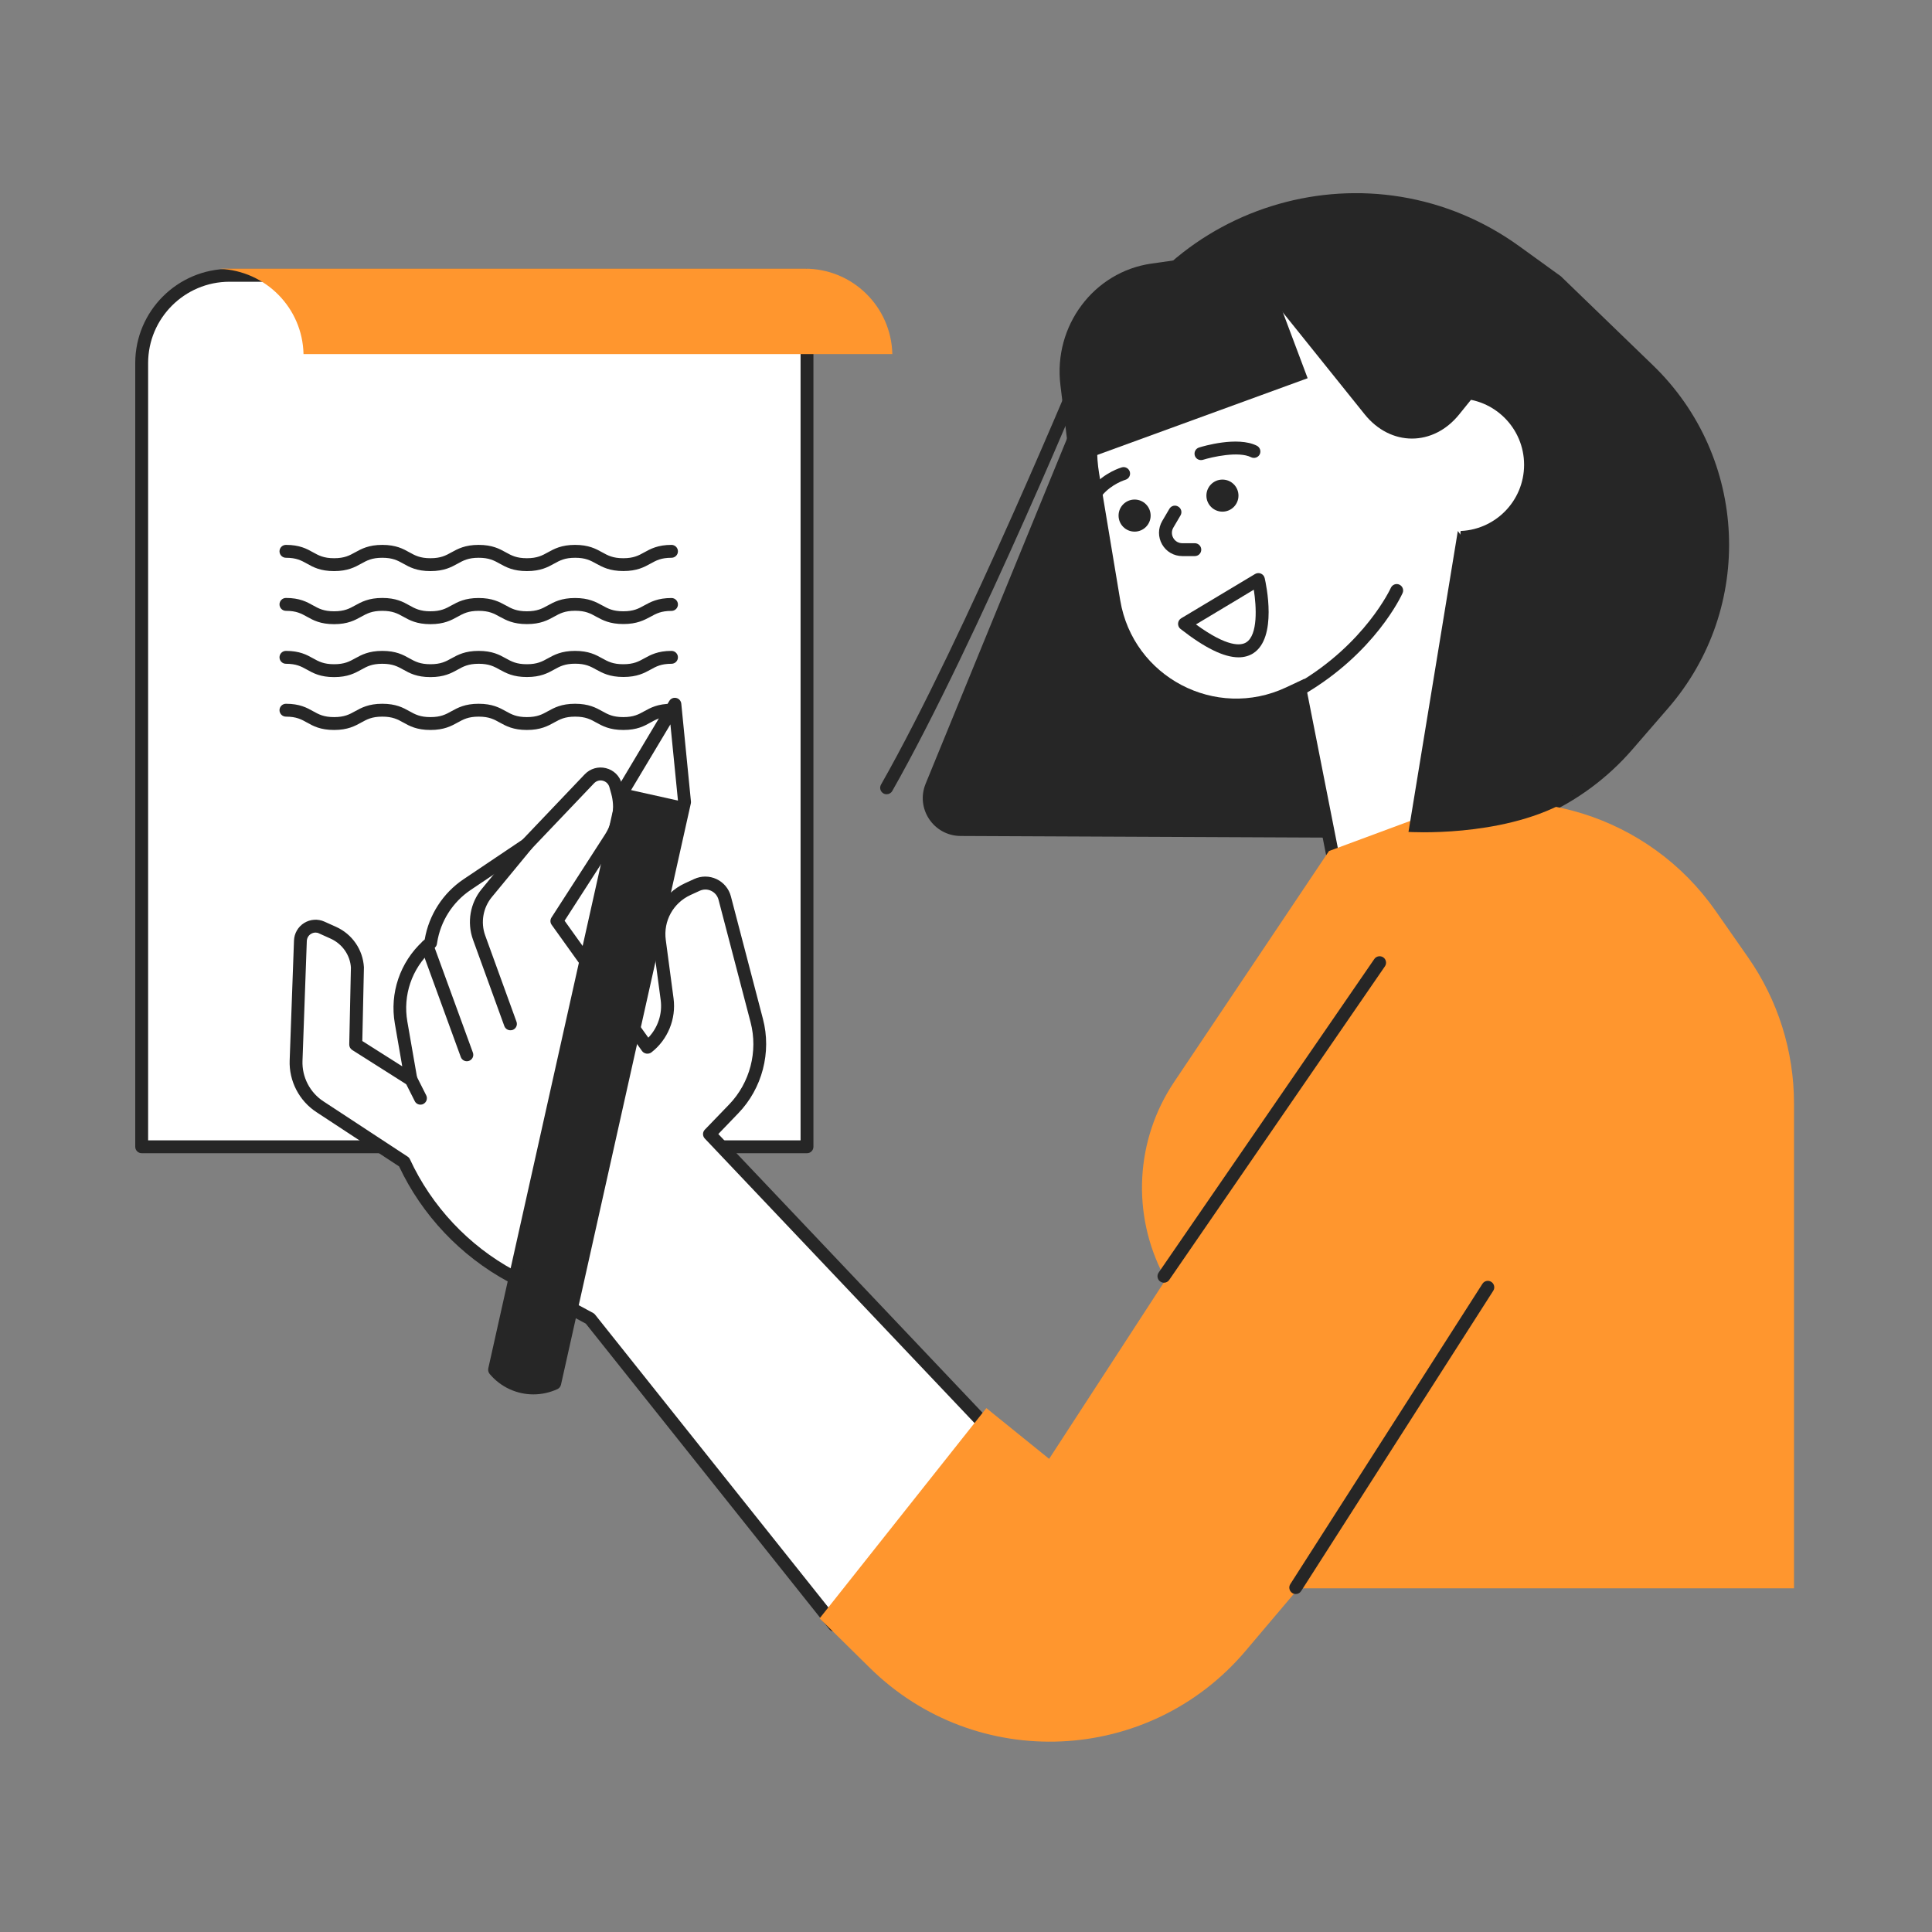 <svg width="160" height="160" viewBox="0 0 160 160" fill="none" xmlns="http://www.w3.org/2000/svg">
<rect x="0" y="0" width="160" height="160" fill="#808080" stroke="none"/>
<g clip-path="url(#clip0_3426_17024)">
<path d="M66.832 22.8H19.003C14.987 22.8 11.733 26.053 11.733 30.069V94.965H66.832V37.915V22.8Z" fill="white"/>
<path d="M66.832 95.504H11.733C11.44 95.504 11.2 95.264 11.2 94.971V30.069C11.2 25.765 14.699 22.267 19.003 22.267H66.832C67.125 22.267 67.365 22.507 67.365 22.8V94.965C67.365 95.264 67.131 95.504 66.832 95.504ZM12.267 94.437H66.299V23.333H19.003C15.291 23.333 12.267 26.357 12.267 30.069V94.437Z" fill="#262626"/>
<path d="M25.136 29.323H73.899C73.808 25.403 70.613 22.251 66.672 22.251H18.48C18.384 22.251 18.288 22.261 18.192 22.267C22 22.416 25.051 25.499 25.136 29.323Z" fill="#FF962E"/>
<path d="M48.816 64.496L43.627 69.941L38.693 73.253C37.077 74.341 35.989 76.048 35.685 77.973L35.669 78.075L35.37 78.347C33.621 79.957 32.81 82.341 33.221 84.683L34.042 89.408L29.466 86.507L29.605 80.144C29.53 78.88 28.762 77.765 27.605 77.248L26.645 76.816C25.829 76.448 24.901 77.024 24.869 77.92L24.512 87.845C24.459 89.371 25.205 90.816 26.48 91.659L33.461 96.24C35.317 100.261 38.426 103.568 42.32 105.675L48.858 109.211L69.082 134.592L81.701 118.133L58.752 93.92L60.763 91.835C62.629 89.899 63.355 87.125 62.672 84.523L60.016 74.368C59.755 73.371 58.656 72.853 57.722 73.285L56.955 73.637C55.322 74.389 54.368 76.123 54.608 77.904L55.253 82.752C55.456 84.267 54.837 85.781 53.632 86.72L53.611 86.736L46.117 76.272L50.549 69.397C51.28 68.267 51.493 66.88 51.136 65.579L50.986 65.04C50.72 64.075 49.504 63.771 48.816 64.496Z" fill="white"/>
<path d="M69.088 135.12C68.928 135.12 68.773 135.045 68.672 134.917L48.517 109.621L42.075 106.139C38.149 104.016 34.949 100.635 33.051 96.597L26.197 92.096C24.773 91.163 23.925 89.52 23.989 87.819L24.347 77.893C24.368 77.296 24.683 76.752 25.189 76.437C25.696 76.123 26.325 76.08 26.869 76.325L27.829 76.757C29.168 77.36 30.053 78.64 30.139 80.107L30.005 86.213L33.312 88.309L32.699 84.768C32.261 82.24 33.125 79.691 35.013 77.952L35.173 77.803C35.515 75.776 36.683 73.957 38.395 72.811L43.275 69.531L48.421 64.128C48.88 63.648 49.541 63.456 50.181 63.616C50.827 63.776 51.317 64.256 51.493 64.896L51.643 65.435C52.037 66.875 51.803 68.427 50.992 69.68L46.757 76.251L53.691 85.936C54.485 85.104 54.869 83.957 54.715 82.816L54.069 77.968C53.803 75.941 54.869 74.005 56.725 73.147L57.493 72.795C58.085 72.523 58.757 72.528 59.344 72.805C59.931 73.083 60.363 73.6 60.528 74.229L63.184 84.384C63.909 87.147 63.125 90.144 61.141 92.197L59.488 93.915L82.085 117.755C82.267 117.947 82.283 118.24 82.123 118.448L69.504 134.907C69.413 135.04 69.259 135.12 69.088 135.12C69.093 135.12 69.093 135.12 69.088 135.12ZM26.133 77.232C26 77.232 25.872 77.269 25.749 77.344C25.541 77.472 25.419 77.691 25.408 77.936L25.051 87.861C25.003 89.195 25.664 90.475 26.779 91.205L33.76 95.787C33.845 95.84 33.909 95.92 33.952 96.011C35.749 99.899 38.811 103.163 42.581 105.2L49.12 108.736C49.184 108.768 49.237 108.816 49.285 108.875L69.083 133.723L81.008 118.171L58.368 94.288C58.171 94.08 58.171 93.755 58.373 93.552L60.384 91.467C62.112 89.675 62.789 87.067 62.16 84.661L59.504 74.507C59.419 74.187 59.2 73.92 58.896 73.776C58.597 73.632 58.251 73.632 57.947 73.771L57.179 74.123C55.749 74.784 54.928 76.272 55.136 77.835L55.781 82.683C56.005 84.379 55.307 86.091 53.963 87.141C53.851 87.232 53.691 87.275 53.547 87.259C53.403 87.237 53.264 87.168 53.179 87.051L45.685 76.587C45.557 76.411 45.552 76.171 45.669 75.989L50.101 69.115C50.747 68.112 50.939 66.88 50.619 65.728L50.469 65.189C50.395 64.923 50.192 64.725 49.925 64.656C49.659 64.587 49.387 64.667 49.195 64.869L44.005 70.315C43.979 70.341 43.947 70.368 43.915 70.389L38.981 73.701C37.493 74.699 36.48 76.288 36.203 78.059L36.187 78.16C36.171 78.277 36.112 78.389 36.021 78.469L35.723 78.741C34.101 80.235 33.36 82.421 33.733 84.592L34.555 89.317C34.592 89.525 34.501 89.733 34.325 89.851C34.149 89.968 33.92 89.968 33.744 89.856L29.168 86.955C29.008 86.853 28.917 86.677 28.923 86.491L29.061 80.128C28.997 79.104 28.352 78.171 27.381 77.733L26.421 77.301C26.336 77.253 26.235 77.232 26.133 77.232Z" fill="#262626"/>
<path d="M42.267 85.323C42.048 85.323 41.845 85.189 41.765 84.971L39.173 77.824C38.656 76.395 38.933 74.779 39.904 73.611L43.211 69.6C43.397 69.371 43.733 69.339 43.963 69.531C44.192 69.717 44.224 70.053 44.037 70.283L40.731 74.293C40.005 75.173 39.792 76.389 40.181 77.467L42.773 84.613C42.875 84.891 42.731 85.195 42.453 85.296C42.389 85.312 42.331 85.323 42.267 85.323Z" fill="#262626"/>
<path d="M38.661 87.888C38.443 87.888 38.24 87.755 38.16 87.536L34.875 78.528C34.773 78.251 34.917 77.947 35.195 77.845C35.472 77.744 35.776 77.888 35.877 78.165L39.163 87.173C39.264 87.451 39.12 87.755 38.843 87.856C38.784 87.877 38.725 87.888 38.661 87.888Z" fill="#262626"/>
<path d="M34.821 91.483C34.624 91.483 34.437 91.376 34.347 91.189L33.568 89.643C33.435 89.381 33.541 89.061 33.803 88.928C34.064 88.795 34.384 88.901 34.517 89.163L35.296 90.709C35.429 90.971 35.323 91.291 35.061 91.424C34.987 91.467 34.901 91.483 34.821 91.483Z" fill="#262626"/>
<path d="M40.96 113.44L51.712 65.312L55.888 58.32L56.688 66.421L45.936 114.549C44.219 115.355 42.176 114.901 40.96 113.44Z" fill="white"/>
<path d="M40.96 113.44L51.712 65.312L56.688 66.421L45.936 114.549C44.219 115.355 42.176 114.901 40.96 113.44Z" fill="#262626"/>
<path d="M44.171 115.477C42.805 115.477 41.467 114.88 40.549 113.781C40.443 113.653 40.405 113.483 40.437 113.323L51.189 65.195C51.2 65.141 51.221 65.088 51.253 65.04L55.429 58.048C55.547 57.851 55.776 57.749 56.005 57.803C56.229 57.851 56.395 58.043 56.421 58.272L57.221 66.373C57.227 66.432 57.221 66.485 57.211 66.544L46.459 114.672C46.421 114.832 46.315 114.971 46.165 115.04C45.525 115.333 44.843 115.477 44.171 115.477ZM41.541 113.291C42.555 114.347 44.107 114.699 45.477 114.171L56.155 66.395L55.52 59.989L52.213 65.515L41.541 113.291Z" fill="#262626"/>
<path d="M76.656 64.907L90.789 30.405C96.48 16.512 113.675 11.605 125.84 20.405L129.269 22.885L136.891 30.251C144.784 37.877 145.339 50.352 138.149 58.645L135.184 62.069C131.125 66.757 125.216 69.435 119.019 69.408L79.557 69.232C77.317 69.221 75.813 66.965 76.656 64.907Z" fill="#262626"/>
<path d="M120.304 44.322L105.71 47.2L111.277 75.424L125.87 72.546L120.304 44.322Z" fill="white"/>
<path d="M111.275 75.963C111.168 75.963 111.067 75.931 110.976 75.872C110.859 75.792 110.779 75.669 110.752 75.531L105.189 47.307C105.163 47.168 105.189 47.024 105.269 46.907C105.349 46.789 105.472 46.709 105.611 46.683L120.203 43.808C120.491 43.749 120.773 43.941 120.827 44.229L126.395 72.453C126.453 72.741 126.261 73.024 125.973 73.077L111.381 75.957C111.344 75.957 111.312 75.963 111.275 75.963ZM106.336 47.621L111.696 74.8L125.243 72.128L119.883 44.949L106.336 47.621Z" fill="#262626"/>
<path d="M91.024 39.211L92.773 49.717C93.835 56.075 100.672 59.664 106.507 56.928L114.619 53.12C120.859 50.192 122.949 42.336 118.981 36.699L109.269 22.885L99.467 25.755C93.653 27.456 90.027 33.232 91.024 39.211Z" fill="white"/>
<path d="M104.251 20.565L108.293 31.323L88.624 38.496L87.819 31.893C87.221 26.992 90.581 22.507 95.36 21.829L104.251 20.565Z" fill="#262626"/>
<path d="M120.731 43.979C123.762 43.979 126.219 41.522 126.219 38.491C126.219 35.46 123.762 33.003 120.731 33.003C117.7 33.003 115.243 35.46 115.243 38.491C115.243 41.522 117.7 43.979 120.731 43.979Z" fill="white"/>
<path d="M104.208 23.344L113.013 34.309C115.163 36.987 118.688 36.992 120.843 34.32L123.899 30.539L115.659 21.76C113.067 18.997 108.715 18.912 106.016 21.568L104.208 23.344Z" fill="#262626"/>
<path d="M73.424 65.776C73.333 65.776 73.243 65.755 73.163 65.707C72.907 65.563 72.816 65.237 72.96 64.981C79.931 52.72 89.643 29.227 89.739 28.992C89.851 28.72 90.16 28.592 90.437 28.704C90.709 28.816 90.837 29.131 90.725 29.403C90.629 29.637 80.891 53.195 73.888 65.515C73.792 65.68 73.611 65.776 73.424 65.776Z" fill="#262626"/>
<path d="M115.669 48.907C115.669 48.907 113.536 53.658 107.685 57.072L115.669 48.907Z" fill="white"/>
<path d="M107.685 57.605C107.504 57.605 107.323 57.509 107.227 57.339C107.077 57.083 107.163 56.757 107.419 56.608C113.056 53.317 115.163 48.731 115.184 48.683C115.307 48.416 115.621 48.293 115.888 48.416C116.155 48.539 116.277 48.853 116.155 49.12C116.064 49.323 113.883 54.069 107.952 57.531C107.867 57.584 107.776 57.605 107.685 57.605Z" fill="#262626"/>
<path d="M90.859 41.211C90.736 41.211 90.619 41.168 90.517 41.088C90.293 40.901 90.261 40.565 90.448 40.336C91.456 39.125 92.848 38.72 92.907 38.704C93.189 38.624 93.483 38.789 93.568 39.072C93.648 39.355 93.488 39.648 93.205 39.733C93.179 39.739 92.059 40.08 91.275 41.024C91.163 41.147 91.013 41.211 90.859 41.211Z" fill="#262626"/>
<path d="M99.456 38.101C99.227 38.101 99.019 37.957 98.949 37.728C98.864 37.445 99.019 37.147 99.301 37.061C99.621 36.96 102.48 36.107 104.085 36.912C104.347 37.045 104.453 37.365 104.325 37.627C104.192 37.888 103.872 37.995 103.611 37.867C102.571 37.344 100.379 37.845 99.621 38.08C99.563 38.096 99.504 38.101 99.456 38.101Z" fill="#262626"/>
<path d="M97.307 42.416L96.715 43.424C96.165 44.352 96.837 45.525 97.915 45.525H98.949L97.307 42.416Z" fill="white"/>
<path d="M98.949 46.053H97.915C97.216 46.053 96.587 45.691 96.24 45.083C95.893 44.475 95.899 43.749 96.251 43.147L96.843 42.139C96.992 41.883 97.317 41.797 97.573 41.952C97.829 42.101 97.915 42.427 97.765 42.683L97.173 43.691C97.013 43.963 97.013 44.283 97.168 44.555C97.323 44.827 97.605 44.987 97.915 44.987H98.949C99.243 44.987 99.483 45.227 99.483 45.52C99.483 45.819 99.243 46.053 98.949 46.053Z" fill="#262626"/>
<path d="M102.571 54.437C101.36 54.437 99.776 53.659 97.765 52.085C97.627 51.979 97.552 51.808 97.563 51.632C97.573 51.456 97.669 51.296 97.819 51.205L103.941 47.536C104.085 47.451 104.267 47.435 104.427 47.504C104.581 47.573 104.699 47.707 104.736 47.877C104.853 48.379 105.808 52.816 103.781 54.107C103.435 54.325 103.029 54.437 102.571 54.437ZM99.045 51.712C101.664 53.621 102.773 53.477 103.211 53.195C104.187 52.571 104.053 50.24 103.835 48.837L99.045 51.712Z" fill="#262626"/>
<path d="M101.237 42.373C101.971 42.373 102.565 41.779 102.565 41.045C102.565 40.312 101.971 39.717 101.237 39.717C100.504 39.717 99.909 40.312 99.909 41.045C99.909 41.779 100.504 42.373 101.237 42.373Z" fill="#262626"/>
<path d="M93.963 44.027C94.696 44.027 95.291 43.432 95.291 42.699C95.291 41.965 94.696 41.371 93.963 41.371C93.229 41.371 92.635 41.965 92.635 42.699C92.635 43.432 93.229 44.027 93.963 44.027Z" fill="#262626"/>
<path d="M148.571 131.541V91.371C148.571 87.051 147.243 82.832 144.768 79.285L142.075 75.429C136.576 67.563 126.453 64.4 117.451 67.739L110.059 70.48L97.232 89.611C94.016 94.411 93.696 100.587 96.395 105.691V131.536H148.571V131.541Z" fill="#FF962E"/>
<path d="M120.731 43.973L116.645 68.896C116.645 68.896 124.203 69.381 129.568 66.459C134.928 63.536 120.731 43.973 120.731 43.973Z" fill="#262626"/>
<path d="M51.627 47.291C50.491 47.291 49.899 46.965 49.371 46.677C48.901 46.416 48.491 46.192 47.632 46.192C46.773 46.192 46.363 46.416 45.893 46.677C45.371 46.965 44.773 47.296 43.637 47.296C42.501 47.296 41.909 46.971 41.381 46.677C40.912 46.416 40.501 46.192 39.643 46.192C38.784 46.192 38.373 46.416 37.904 46.677C37.381 46.965 36.784 47.296 35.648 47.296C34.512 47.296 33.92 46.971 33.397 46.677C32.928 46.416 32.517 46.192 31.659 46.192C30.8 46.192 30.389 46.416 29.92 46.677C29.397 46.965 28.8 47.296 27.669 47.296C26.533 47.296 25.941 46.971 25.419 46.677C24.949 46.416 24.544 46.192 23.68 46.192C23.387 46.192 23.147 45.952 23.147 45.659C23.147 45.365 23.387 45.125 23.68 45.125C24.816 45.125 25.408 45.451 25.931 45.744C26.4 46.005 26.811 46.229 27.669 46.229C28.528 46.229 28.939 46.005 29.408 45.744C29.931 45.456 30.528 45.125 31.659 45.125C32.795 45.125 33.387 45.451 33.909 45.744C34.379 46.005 34.789 46.229 35.648 46.229C36.507 46.229 36.917 46.005 37.387 45.744C37.909 45.456 38.507 45.125 39.637 45.125C40.773 45.125 41.365 45.451 41.893 45.744C42.363 46.005 42.773 46.229 43.632 46.229C44.491 46.229 44.901 46.005 45.371 45.744C45.893 45.456 46.491 45.125 47.621 45.125C48.757 45.125 49.349 45.451 49.877 45.744C50.347 46.005 50.757 46.229 51.616 46.229C52.48 46.229 52.885 46.005 53.355 45.744C53.877 45.456 54.475 45.125 55.611 45.125C55.904 45.125 56.144 45.365 56.144 45.659C56.144 45.952 55.904 46.192 55.611 46.192C54.747 46.192 54.341 46.416 53.872 46.677C53.355 46.96 52.763 47.291 51.627 47.291Z" fill="#262626"/>
<path d="M51.627 51.68C50.491 51.68 49.899 51.355 49.371 51.067C48.901 50.805 48.491 50.581 47.632 50.581C46.773 50.581 46.363 50.805 45.893 51.067C45.371 51.355 44.773 51.685 43.637 51.685C42.501 51.685 41.909 51.36 41.381 51.072C40.912 50.811 40.501 50.587 39.643 50.587C38.784 50.587 38.373 50.811 37.904 51.072C37.381 51.36 36.784 51.691 35.648 51.691C34.512 51.691 33.92 51.365 33.397 51.072C32.928 50.811 32.517 50.587 31.659 50.587C30.8 50.587 30.389 50.811 29.92 51.072C29.397 51.36 28.8 51.691 27.669 51.691C26.533 51.691 25.941 51.365 25.419 51.072C24.949 50.811 24.544 50.587 23.68 50.587C23.387 50.587 23.147 50.347 23.147 50.053C23.147 49.76 23.387 49.52 23.68 49.52C24.816 49.52 25.408 49.845 25.931 50.139C26.4 50.4 26.811 50.624 27.669 50.624C28.528 50.624 28.939 50.4 29.408 50.139C29.931 49.851 30.528 49.52 31.659 49.52C32.795 49.52 33.387 49.845 33.909 50.139C34.379 50.4 34.789 50.624 35.648 50.624C36.507 50.624 36.917 50.4 37.387 50.139C37.909 49.851 38.507 49.525 39.637 49.525C40.773 49.525 41.365 49.851 41.893 50.139C42.363 50.4 42.773 50.624 43.632 50.624C44.491 50.624 44.901 50.4 45.371 50.139C45.893 49.851 46.491 49.525 47.621 49.525C48.757 49.525 49.349 49.851 49.877 50.139C50.347 50.4 50.757 50.624 51.616 50.624C52.48 50.624 52.885 50.4 53.355 50.139C53.877 49.851 54.475 49.525 55.611 49.525C55.904 49.525 56.144 49.765 56.144 50.059C56.144 50.352 55.904 50.592 55.611 50.592C54.747 50.592 54.341 50.816 53.872 51.077C53.355 51.349 52.763 51.68 51.627 51.68Z" fill="#262626"/>
<path d="M51.627 56.064C50.491 56.064 49.899 55.739 49.371 55.451C48.901 55.189 48.491 54.965 47.632 54.965C46.773 54.965 46.363 55.189 45.893 55.451C45.371 55.739 44.773 56.069 43.637 56.069C42.501 56.069 41.909 55.744 41.381 55.456C40.912 55.195 40.501 54.971 39.643 54.971C38.784 54.971 38.373 55.195 37.904 55.456C37.381 55.744 36.784 56.075 35.648 56.075C34.512 56.075 33.92 55.749 33.397 55.456C32.928 55.195 32.517 54.971 31.659 54.971C30.8 54.971 30.389 55.195 29.92 55.456C29.397 55.744 28.8 56.075 27.669 56.075C26.533 56.075 25.941 55.749 25.419 55.456C24.949 55.195 24.544 54.971 23.68 54.971C23.387 54.971 23.147 54.731 23.147 54.437C23.147 54.144 23.387 53.904 23.68 53.904C24.816 53.904 25.408 54.229 25.931 54.523C26.4 54.784 26.811 55.008 27.669 55.008C28.528 55.008 28.939 54.784 29.408 54.523C29.931 54.235 30.528 53.904 31.659 53.904C32.795 53.904 33.387 54.229 33.909 54.523C34.379 54.784 34.789 55.008 35.648 55.008C36.507 55.008 36.917 54.784 37.387 54.523C37.909 54.235 38.507 53.904 39.637 53.904C40.773 53.904 41.365 54.229 41.893 54.523C42.363 54.784 42.773 55.008 43.632 55.008C44.491 55.008 44.901 54.784 45.371 54.523C45.893 54.235 46.491 53.904 47.621 53.904C48.757 53.904 49.349 54.229 49.877 54.523C50.347 54.784 50.757 55.008 51.616 55.008C52.48 55.008 52.885 54.784 53.355 54.523C53.877 54.235 54.475 53.904 55.611 53.904C55.904 53.904 56.144 54.144 56.144 54.437C56.144 54.731 55.904 54.971 55.611 54.971C54.747 54.971 54.341 55.195 53.872 55.456C53.355 55.739 52.763 56.064 51.627 56.064Z" fill="#262626"/>
<path d="M51.627 60.453C50.491 60.453 49.899 60.128 49.371 59.835C48.901 59.573 48.491 59.349 47.632 59.349C46.773 59.349 46.363 59.573 45.893 59.835C45.371 60.123 44.773 60.453 43.637 60.453C42.501 60.453 41.909 60.128 41.381 59.835C40.912 59.573 40.501 59.349 39.643 59.349C38.784 59.349 38.373 59.573 37.904 59.835C37.381 60.123 36.784 60.453 35.648 60.453C34.512 60.453 33.92 60.128 33.397 59.835C32.928 59.573 32.517 59.349 31.659 59.349C30.8 59.349 30.389 59.573 29.92 59.835C29.397 60.123 28.8 60.453 27.669 60.453C26.533 60.453 25.941 60.128 25.419 59.835C24.949 59.573 24.544 59.349 23.68 59.349C23.387 59.349 23.147 59.109 23.147 58.816C23.147 58.523 23.387 58.283 23.68 58.283C24.816 58.283 25.408 58.608 25.931 58.901C26.4 59.163 26.811 59.387 27.669 59.387C28.528 59.387 28.939 59.163 29.408 58.901C29.931 58.613 30.528 58.283 31.659 58.283C32.795 58.283 33.387 58.608 33.909 58.901C34.379 59.163 34.789 59.387 35.648 59.387C36.507 59.387 36.917 59.163 37.387 58.901C37.909 58.613 38.507 58.283 39.637 58.283C40.773 58.283 41.365 58.608 41.893 58.901C42.363 59.163 42.773 59.387 43.632 59.387C44.491 59.387 44.901 59.163 45.371 58.901C45.893 58.613 46.491 58.283 47.621 58.283C48.757 58.283 49.349 58.608 49.877 58.901C50.347 59.163 50.757 59.387 51.616 59.387C52.48 59.387 52.885 59.163 53.355 58.901C53.877 58.613 54.475 58.283 55.611 58.283C55.904 58.283 56.144 58.523 56.144 58.816C56.144 59.109 55.904 59.349 55.611 59.349C54.747 59.349 54.341 59.573 53.872 59.835C53.355 60.128 52.763 60.453 51.627 60.453Z" fill="#262626"/>
<path d="M115.899 76.197L86.885 120.816L81.685 116.613L67.877 134.027L72.027 138.117C80.832 146.805 95.168 146.16 103.157 136.715L128.576 106.677L115.899 76.197Z" fill="#FF962E"/>
<path d="M96.395 106.229C96.288 106.229 96.187 106.197 96.091 106.133C95.845 105.968 95.787 105.632 95.952 105.392L113.813 79.424C113.979 79.179 114.315 79.12 114.555 79.285C114.8 79.451 114.859 79.787 114.693 80.027L96.832 105.995C96.731 106.149 96.565 106.229 96.395 106.229Z" fill="#262626"/>
<path d="M107.307 132.011C107.211 132.011 107.109 131.984 107.019 131.925C106.773 131.765 106.699 131.435 106.859 131.189L122.768 106.32C122.928 106.069 123.259 106 123.504 106.16C123.749 106.32 123.824 106.651 123.664 106.896L107.755 131.765C107.653 131.925 107.483 132.011 107.307 132.011Z" fill="#262626"/>
</g>
<defs>
<clipPath id="clip0_3426_17024">
<rect width="137.371" height="128.229" fill="white" transform="translate(11.2 16)"/>
</clipPath>
</defs>
</svg>
